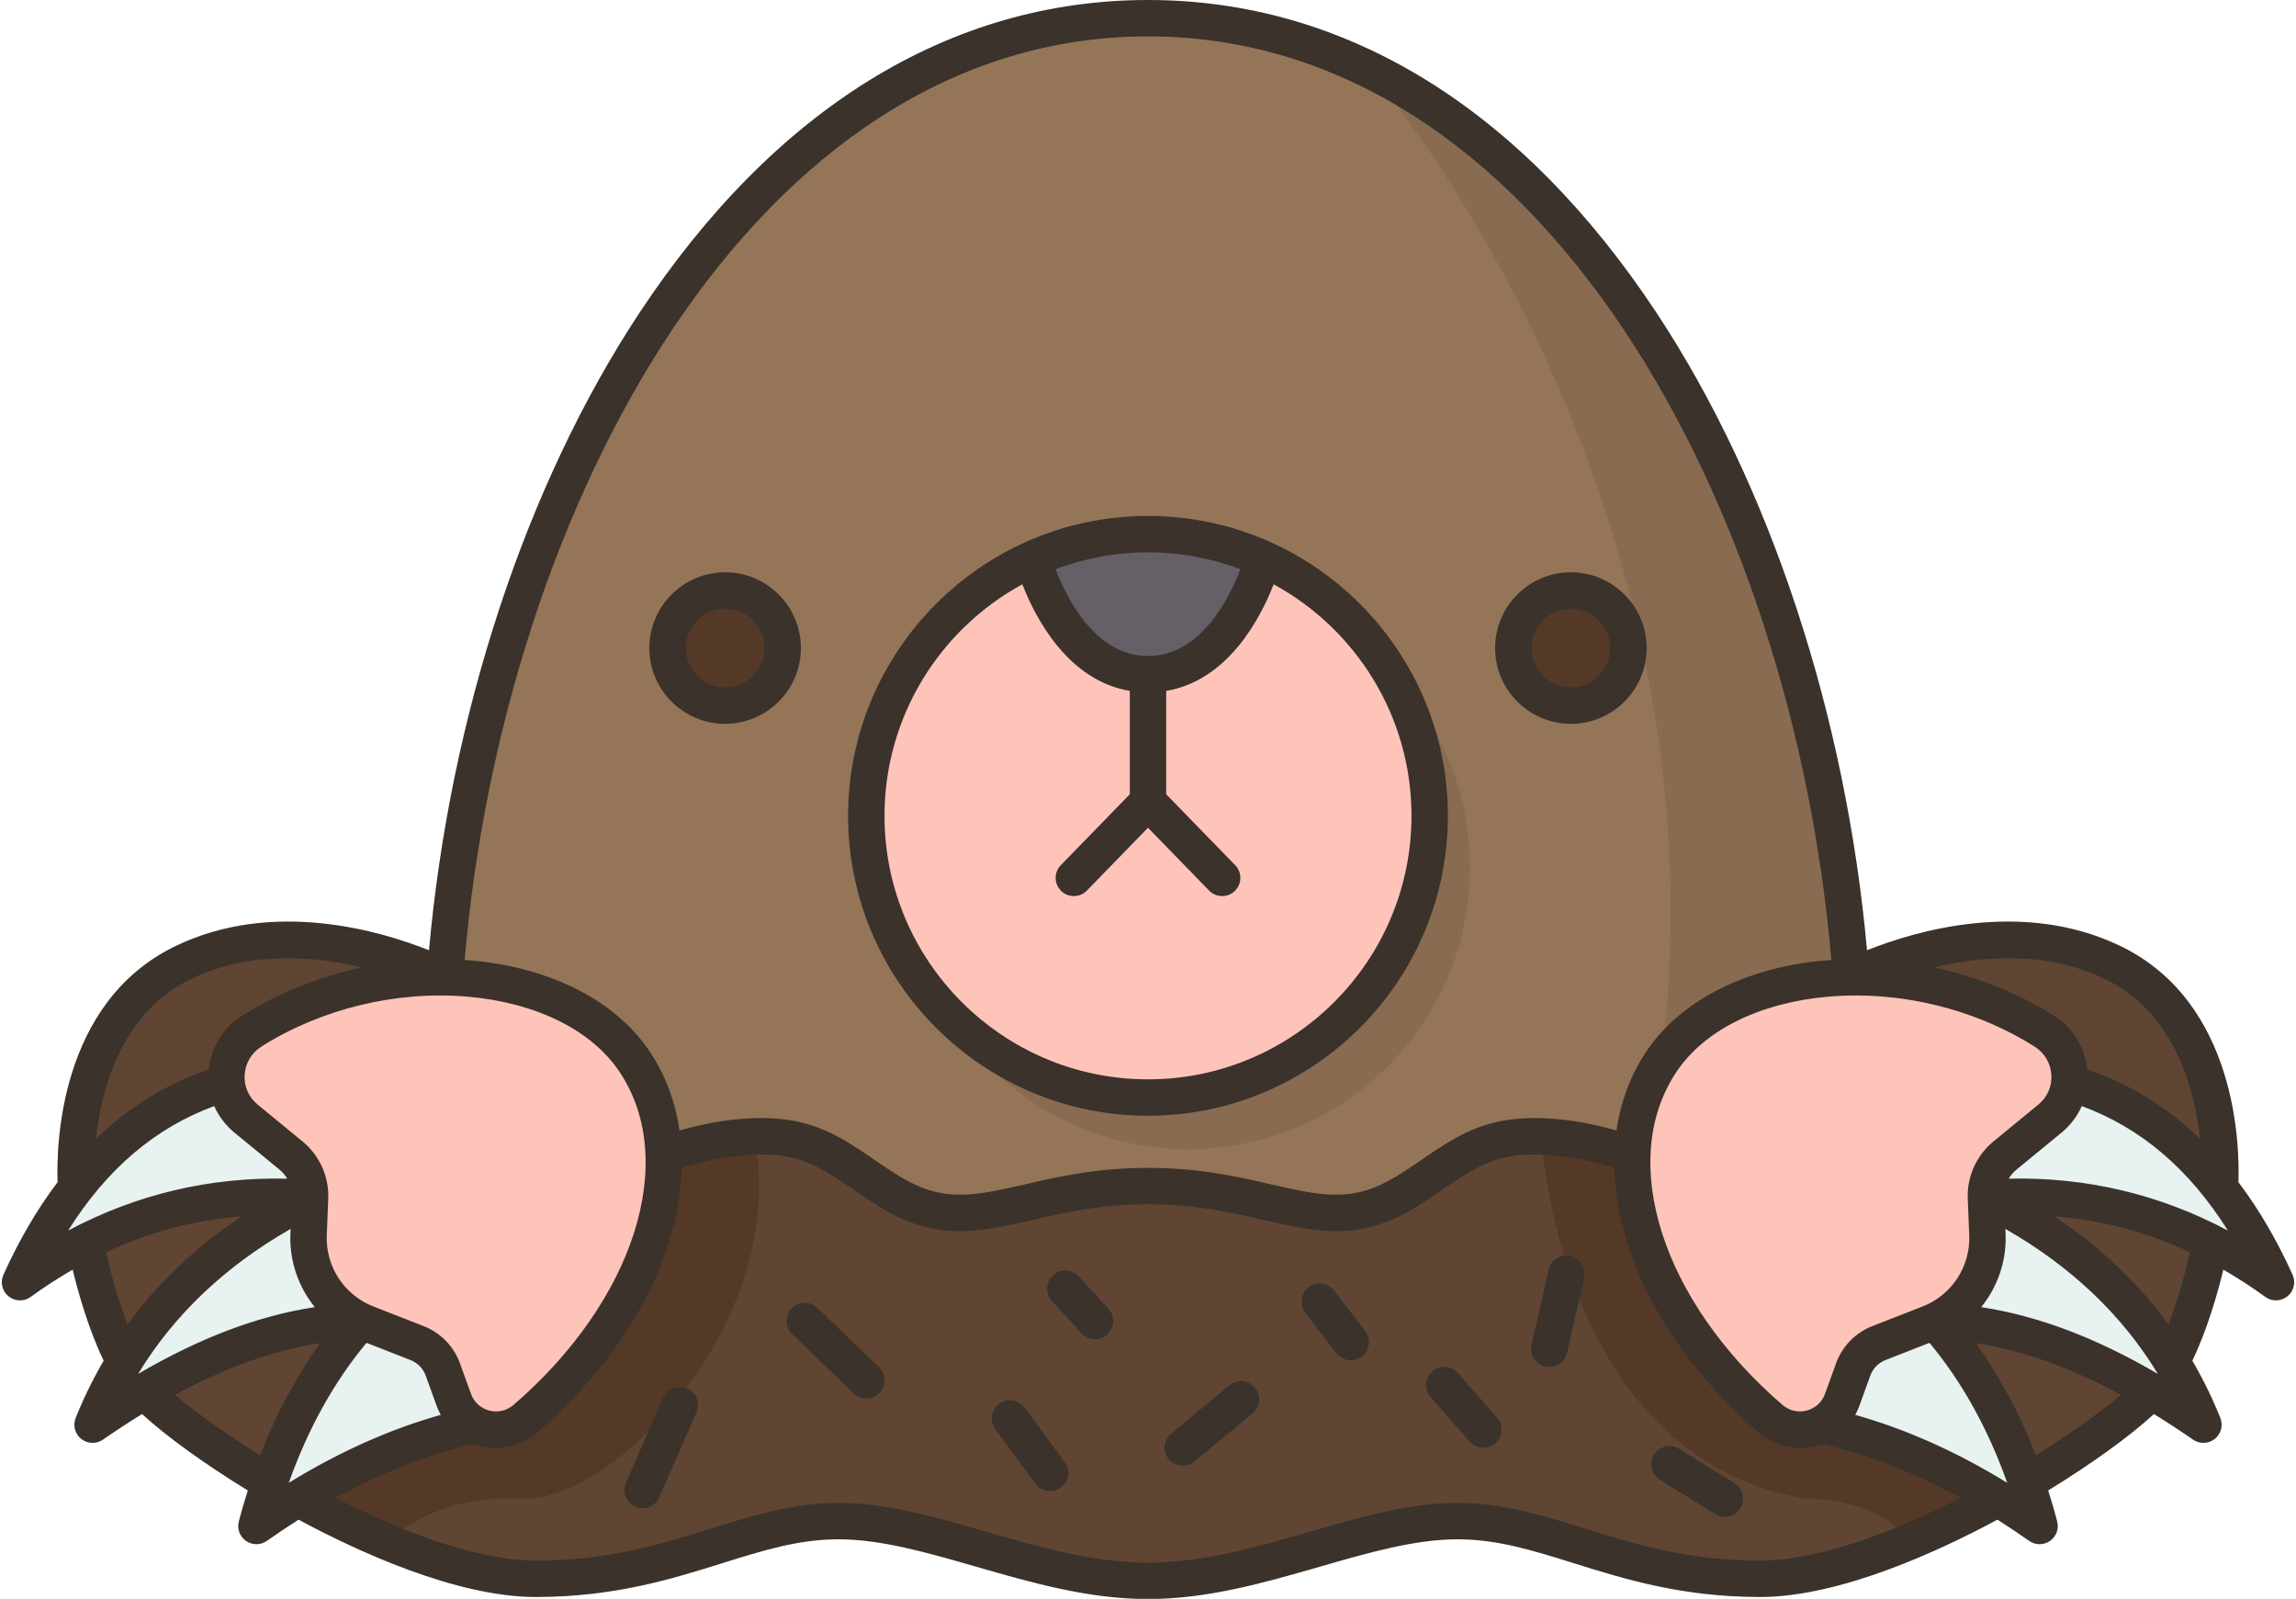 <?xml version="1.0" encoding="UTF-8"?><svg xmlns="http://www.w3.org/2000/svg" xmlns:xlink="http://www.w3.org/1999/xlink" height="351.5" preserveAspectRatio="xMidYMid meet" version="1.0" viewBox="-0.4 0.0 504.8 351.5" width="504.8" zoomAndPan="magnify"><g><g><g id="change1_1"><path d="M252,3.995c-90.79,0-147.13,108.6-154.56,210.87l48.04,38.97h0.03 c69.441,45.438,140.399,46.455,212.98,0h0.03l48.04-38.97C399.13,112.595,342.79,3.995,252,3.995z" fill="#957557"/></g><g id="change2_1"><path d="M464.06,211.585c-26.56-12.81-57.5,3.28-57.5,3.28l-48.04,38.97h-0.03c0,0-15.69-5.99-28.44-3.38 c-12.75,2.62-19.95,14.35-33.18,15.98c-12.44,1.54-23.81-5.69-44.87-5.69s-32.43,7.23-44.87,5.69 c-13.23-1.63-20.43-13.36-33.18-15.98c-12.75-2.61-28.44,3.38-28.44,3.38h-0.03l-48.04-38.97c0,0-30.94-16.09-57.5-3.28 c-26.57,12.82-23.61,49.52-23.61,49.52l2.01,11.96v0.01c0,0,2.83,15.31,8.61,26.25l0.01,0.01l4.46,6.52 c4.66,4.93,14.96,12.62,27.46,20.05l6.23,3.56c17.16,9.48,37.14,17.63,52.3,17.63c30.35,0,45.85-12.68,66.54-12.68 c20.69,0,43.85,13.14,68.05,13.14s47.36-13.14,68.05-13.14c20.69,0,36.19,12.68,66.54,12.68c15.16,0,35.14-8.15,52.3-17.63 l6.23-3.56c12.5-7.43,22.8-15.12,27.46-20.05l4.46-6.52l0.01-0.01c5.78-10.94,8.61-26.25,8.61-26.25v-0.01l2.01-11.96 C487.67,261.105,490.63,224.405,464.06,211.585z" fill="#604533"/></g><g id="change3_1"><path d="M487.67,261.105c4.7,6,8.79,12.96,12.33,20.78c-4.62-3.36-9.39-6.31-14.34-8.82 c-14.8-7.49-31.15-11.04-49.43-9.7c-0.15-3.58,1.4-7.03,4.17-9.3l9.91-8.15c2.54-2.08,3.94-4.92,4.25-7.86h0.07 C468.02,242.015,478.9,249.895,487.67,261.105z" fill="#e7f2f1"/></g><g id="change3_2"><path d="M472.58,305.855c-15.15-8.95-30.86-14.89-47.59-15.43c7.3-3.41,11.89-10.89,11.56-19.02l-0.32-8.04 c15.86,7.86,30.57,19.38,40.81,35.97c2.66,4.28,5.01,8.9,7.01,13.89C480.26,310.595,476.44,308.125,472.58,305.855z" fill="#e7f2f1"/></g><g id="change4_1"><path d="M399.77,313.245c-3.39,1.7-7.68,1.42-10.88-1.34c-19.85-17.11-31.03-39.07-30.37-58.07 c0.25-7.39,2.3-14.33,6.32-20.37c7.84-11.78,23.91-18.34,41.72-18.6c14.14-0.21,29.37,3.56,42.49,11.83 c4.08,2.57,5.96,7.06,5.51,11.36c-0.31,2.94-1.71,5.78-4.25,7.86l-9.91,8.15c-2.77,2.27-4.32,5.72-4.17,9.3l0.32,8.04 c0.33,8.13-4.26,15.61-11.56,19.02c-0.39,0.19-0.79,0.36-1.2,0.52l-11.08,4.33c-2.65,1.03-4.71,3.15-5.68,5.82l-2.42,6.71 C403.7,310.325,401.91,312.185,399.77,313.245z" fill="#fec4b9"/></g><g id="change3_3"><path d="M438.89,329.465c-12.34-7.59-25.31-13.22-39.12-16.22c2.14-1.06,3.93-2.92,4.84-5.44l2.42-6.71 c0.97-2.67,3.03-4.79,5.68-5.82l11.08-4.33c0.41-0.16,0.81-0.33,1.2-0.52c8.73,9.77,15.39,21.65,20.13,35.48 c1.07,3.1,2.04,6.3,2.91,9.59C445.02,333.365,441.98,331.355,438.89,329.465z" fill="#e7f2f1"/></g><g id="change5_1"><circle cx="344.98" cy="142.475" fill="#543927" r="12.66"/></g><g id="change4_2"><path d="M252,148.225c18.37,0,25.15-24.78,25.32-25.39c21.58,9.68,36.61,31.35,36.61,56.53 c0,34.2-27.73,61.93-61.93,61.93s-61.93-27.73-61.93-61.93c0-25.18,15.03-46.85,36.61-56.53 C226.85,123.445,233.63,148.225,252,148.225z" fill="#fec4b9"/></g><g id="change5_2"><circle cx="159.02" cy="142.475" fill="#543927" r="12.66"/></g><g id="change4_3"><path d="M104.23,313.245c-2.14-1.06-3.93-2.92-4.84-5.44l-2.42-6.71c-0.97-2.67-3.03-4.79-5.68-5.82 l-11.08-4.33c-0.41-0.16-0.81-0.33-1.2-0.52c-7.3-3.41-11.89-10.89-11.56-19.02l0.32-8.04c0.15-3.58-1.4-7.03-4.17-9.3l-9.91-8.15 c-2.54-2.08-3.94-4.92-4.25-7.86c-0.45-4.3,1.43-8.79,5.51-11.36c13.12-8.27,28.35-12.04,42.49-11.83 c17.81,0.26,33.88,6.82,41.72,18.6c4.02,6.04,6.07,12.98,6.32,20.37c0.66,19-10.52,40.96-30.37,58.07 C111.91,314.665,107.62,314.945,104.23,313.245z" fill="#fec4b9"/></g><g id="change3_4"><path d="M65.11,329.465c-3.09,1.89-6.13,3.9-9.14,6.03c0.87-3.29,1.84-6.49,2.91-9.59 c4.74-13.83,11.4-25.71,20.13-35.48c0.39,0.19,0.79,0.36,1.2,0.52l11.08,4.33c2.65,1.03,4.71,3.15,5.68,5.82l2.42,6.71 c0.91,2.52,2.7,4.38,4.84,5.44C90.42,316.245,77.45,321.875,65.11,329.465z" fill="#e7f2f1"/></g><g id="change3_5"><path d="M63.6,254.065c2.77,2.27,4.32,5.72,4.17,9.3c-18.28-1.34-34.63,2.21-49.43,9.7 c-4.95,2.51-9.72,5.46-14.34,8.82c3.54-7.82,7.63-14.78,12.33-20.78c8.77-11.21,19.65-19.09,33.04-23.05h0.07 c0.31,2.94,1.71,5.78,4.25,7.86L63.6,254.065z" fill="#e7f2f1"/></g><g id="change3_6"><path d="M31.42,305.855c-3.86,2.27-7.68,4.74-11.47,7.37c2-4.99,4.35-9.61,7.01-13.89 c10.24-16.59,24.95-28.11,40.81-35.97l-0.32,8.04c-0.33,8.13,4.26,15.61,11.56,19.02C62.28,290.965,46.57,296.905,31.42,305.855z" fill="#e7f2f1"/></g><g id="change6_1"><path d="M277.32,122.835c-0.17,0.61-6.95,25.39-25.32,25.39s-25.15-24.78-25.32-25.39 c7.73-3.47,16.3-5.4,25.32-5.4C261.02,117.435,269.59,119.365,277.32,122.835z" fill="#655f68"/></g><g id="change5_3"><path d="M145.51,253.835c0,0,9.68-3.7,20.01-4.01c7.73,41.03-31.21,80.65-51.14,79.64 c-19.92-1.01-29.66,9.54-29.66,9.54c-6.66-2.78-13.33-6.07-19.61-9.54c12.34-7.59,25.31-13.22,39.12-16.22 c3.39,1.7,7.68,1.42,10.88-1.34c19.85-17.11,31.03-39.07,30.37-58.07H145.51z" fill="#543927"/></g><g id="change5_4"><path d="M358.49,253.835h0.03c-0.66,19,10.52,40.96,30.37,58.07c3.2,2.76,7.49,3.04,10.88,1.34 c13.81,3,26.78,8.63,39.12,16.22c-6.28,3.47-12.95,6.77-19.61,9.54c-6.08-9.97-23.09-9.54-23.09-9.54 c-54.09-9.55-57.73-79.64-57.73-79.64v-0.01C348.79,250.135,358.49,253.835,358.49,253.835z" fill="#543927"/></g><g id="change7_2"><path d="M300.43,15.225c62.21,30.28,100.13,117.03,106.13,199.64c-17.81,0.26-33.88,6.82-41.72,18.6 C380.53,108.065,301.56,16.525,300.43,15.225z" fill="#896b52"/></g><g id="change7_1"><path d="M304.906,147.156c11.07,11.18,17.9,26.56,17.9,43.55c0,34.2-27.73,61.93-61.93,61.93 c-22.4,0-42.02-11.89-52.89-29.7c11.23,11.35,26.81,18.38,44.03,18.38c34.2,0,61.975-27.73,61.93-61.93 C313.93,167.592,310.646,156.546,304.906,147.156z" fill="#896b52"/></g></g><g id="change8_1"><path d="M252,245.295c36.354,0,65.931-29.576,65.931-65.931c0-36.354-29.576-65.93-65.931-65.93 s-65.931,29.576-65.931,65.93C186.07,215.719,215.646,245.295,252,245.295z M272.325,125.124 c-2.382,6.241-8.699,19.103-20.325,19.103s-17.944-12.862-20.325-19.103c6.328-2.379,13.175-3.69,20.325-3.69 S265.997,122.745,272.325,125.124z M224.371,128.459c2.867,7.365,9.975,21.131,23.629,23.433v22.726l-15.172,15.598 c-1.54,1.584-1.506,4.116,0.078,5.656c1.582,1.54,4.115,1.505,5.656-0.078L252,181.98l13.438,13.814 c0.784,0.806,1.825,1.211,2.867,1.211c1.006,0,2.012-0.377,2.789-1.133c1.584-1.54,1.618-4.072,0.078-5.656L256,174.619v-22.726 c13.655-2.302,20.762-16.068,23.629-23.433c18.035,9.828,30.301,28.961,30.301,50.905c0,31.943-25.987,57.931-57.931,57.931 s-57.931-25.987-57.931-57.931C194.07,157.42,206.335,138.287,224.371,128.459z M344.976,159.137c9.187,0,16.66-7.474,16.66-16.66 s-7.474-16.66-16.66-16.66s-16.66,7.474-16.66,16.66S335.789,159.137,344.976,159.137z M344.976,133.816 c4.775,0,8.66,3.885,8.66,8.66s-3.885,8.66-8.66,8.66s-8.66-3.885-8.66-8.66S340.2,133.816,344.976,133.816z M159.025,159.137 c9.187,0,16.66-7.474,16.66-16.66s-7.474-16.66-16.66-16.66s-16.66,7.474-16.66,16.66S149.838,159.137,159.025,159.137z M159.025,133.816c4.775,0,8.66,3.885,8.66,8.66s-3.885,8.66-8.66,8.66s-8.66-3.885-8.66-8.66S154.249,133.816,159.025,133.816z M1.474,284.989c0.733,0.599,1.629,0.899,2.526,0.899c0.824,0,1.649-0.254,2.353-0.765c3.037-2.209,6.112-4.19,9.222-5.989 c1.244,5.125,3.493,13.082,6.815,20.021c-2.336,4-4.393,8.19-6.151,12.579c-0.657,1.64-0.161,3.516,1.22,4.615 c0.728,0.58,1.609,0.872,2.493,0.872c0.795,0,1.592-0.236,2.279-0.713c2.923-2.026,5.785-3.891,8.605-5.628 c5.259,4.847,13.713,10.961,23.248,16.798c-0.705,2.216-1.364,4.479-1.977,6.79c-0.432,1.627,0.201,3.35,1.583,4.31 c0.687,0.478,1.485,0.716,2.283,0.716c0.809,0,1.617-0.245,2.309-0.733c2.328-1.645,4.647-3.191,6.96-4.661 c12.687,6.831,34.538,17,52.171,17c17.232,0,29.854-3.946,40.989-7.429c9.015-2.819,16.801-5.254,25.547-5.254 c9.375,0,19.523,2.927,30.267,6.024c12.118,3.495,24.649,7.108,37.785,7.108s25.667-3.613,37.785-7.108 c10.743-3.098,20.892-6.024,30.267-6.024c8.746,0,16.532,2.435,25.547,5.254c11.136,3.482,23.757,7.429,40.989,7.429 c17.632,0,39.484-10.169,52.171-17c2.313,1.469,4.632,3.016,6.96,4.661c0.691,0.489,1.5,0.733,2.309,0.733 c0.798,0,1.597-0.238,2.283-0.716c1.382-0.96,2.015-2.683,1.583-4.31c-0.612-2.311-1.272-4.573-1.977-6.79 c9.535-5.837,17.989-11.951,23.248-16.798c2.82,1.737,5.682,3.602,8.605,5.628c0.688,0.477,1.484,0.713,2.279,0.713 c0.884,0,1.766-0.292,2.493-0.872c1.381-1.1,1.877-2.976,1.22-4.615c-1.758-4.389-3.815-8.58-6.151-12.579 c3.322-6.939,5.571-14.896,6.815-20.021c3.11,1.799,6.185,3.781,9.221,5.989c0.703,0.511,1.528,0.765,2.353,0.765 c0.897,0,1.793-0.301,2.526-0.899c1.408-1.146,1.866-3.098,1.117-4.752c-3.475-7.668-7.449-14.453-11.906-20.345 c0.276-7.473-0.118-39.447-25.935-51.905c-21.576-10.411-45.305-3.246-55.72,0.93c-4.639-51.624-21.343-102.379-46.205-140.039 C334.13,23.818,295.444,0,252,0s-82.13,23.818-111.878,68.879c-24.862,37.66-41.566,88.415-46.205,140.039 c-10.415-4.176-34.144-11.339-55.72-0.93c-25.817,12.458-26.211,44.432-25.935,51.905c-4.457,5.893-8.431,12.677-11.906,20.345 C-0.392,281.892,0.066,283.843,1.474,284.989z M46.701,243.171c0.982,2.226,2.485,4.224,4.452,5.84l9.912,8.143 c0.68,0.559,1.247,1.232,1.685,1.979c-17.036-0.391-33.172,3.429-48.181,11.415C23.105,256.977,33.72,247.958,46.701,243.171z M102.552,219.13c15.041,1.344,27.172,7.377,33.282,16.554c13.015,19.546,3.203,50.326-23.332,73.188 c-1.491,1.285-3.438,1.735-5.336,1.238c-1.887-0.495-3.349-1.83-4.012-3.664l-2.424-6.705c-1.354-3.753-4.265-6.739-7.982-8.192 l-11.082-4.332c-6.395-2.499-10.503-8.787-10.224-15.647l0.327-8.043c0.195-4.809-1.909-9.502-5.627-12.555l-9.911-8.142 c-1.966-1.615-3.002-3.996-2.844-6.533c0.16-2.568,1.507-4.833,3.694-6.213C70.329,221.725,86.906,217.74,102.552,219.13z M29.966,302.06c7.843-12.946,19.068-23.62,33.526-31.881l-0.043,1.064c-0.243,5.99,1.76,11.679,5.361,16.131 C56.277,289.301,43.579,294.092,29.966,302.06z M22.9,275.308c9.53-4.454,19.447-7.077,29.88-7.911 c-10.054,6.69-18.444,14.63-25.132,23.759C25.295,285.12,23.708,278.867,22.9,275.308z M38.125,306.652 c11.142-6.05,21.602-9.771,31.862-11.359c-5.234,7.257-9.637,15.504-13.182,24.668C49.409,315.352,42.733,310.586,38.125,306.652z M80.185,295.226l9.651,3.773c1.57,0.613,2.799,1.874,3.371,3.459l2.424,6.706c0.239,0.661,0.541,1.288,0.872,1.896 c-11.249,3.179-22.295,8.113-33.418,14.945C67.333,314.052,73.072,303.756,80.185,295.226z M386.588,343.101 c-16.011,0-27.495-3.591-38.602-7.064c-9.239-2.889-17.967-5.618-27.935-5.618c-10.505,0-21.181,3.078-32.483,6.338 c-11.584,3.341-23.563,6.795-35.568,6.795s-23.984-3.454-35.568-6.795c-11.303-3.26-21.979-6.338-32.483-6.338 c-9.968,0-18.695,2.729-27.935,5.618c-11.106,3.474-22.591,7.064-38.602,7.064c-11.156,0-26.641-4.874-44.089-13.797 c10.158-5.591,20.261-9.507,30.552-11.871c0.415,0.152,0.831,0.302,1.263,0.415c1.162,0.305,2.344,0.454,3.518,0.454 c3.29,0,6.517-1.171,9.069-3.37c20.014-17.244,31.246-38.89,31.733-58.199c4.7-1.453,15.102-4.111,23.691-2.353 c5.273,1.08,9.619,4.068,14.22,7.231c5.59,3.844,11.37,7.819,19.272,8.795c1.384,0.171,2.741,0.248,4.089,0.248 c5.244-0.001,10.313-1.164,15.996-2.471c7.006-1.608,14.946-3.433,25.274-3.433s18.269,1.824,25.274,3.433 c7.145,1.643,13.318,3.059,20.085,2.223c7.902-0.976,13.683-4.951,19.272-8.795c4.601-3.163,8.946-6.151,14.22-7.231 c8.59-1.763,18.991,0.898,23.691,2.352c0.487,19.31,11.719,40.956,31.733,58.2c2.553,2.199,5.779,3.37,9.069,3.37 c1.174,0,2.355-0.149,3.518-0.454c0.432-0.113,0.849-0.263,1.263-0.415c10.29,2.364,20.394,6.28,30.552,11.871 C413.229,338.227,397.744,343.101,386.588,343.101z M407.651,218.856c13.742,0,27.76,3.966,39.268,11.227 c2.188,1.38,3.534,3.645,3.694,6.213c0.158,2.537-0.878,4.918-2.844,6.533l-9.91,8.141c-3.719,3.054-5.823,7.747-5.628,12.556 l0.327,8.044c0.279,6.859-3.829,13.147-10.224,15.646l-11.082,4.332c-3.718,1.453-6.628,4.439-7.982,8.191l-2.424,6.706 c-0.663,1.834-2.125,3.169-4.012,3.664c-1.899,0.498-3.845,0.047-5.336-1.238c-26.535-22.861-36.347-53.642-23.332-73.188 c6.11-9.177,18.241-15.21,33.282-16.554C403.503,218.947,405.573,218.856,407.651,218.856z M457.299,243.171 c12.981,4.787,23.597,13.805,32.132,27.376c-15.009-7.987-31.149-11.807-48.18-11.416c0.438-0.746,1.005-1.42,1.685-1.979 l9.911-8.142C454.814,247.395,456.318,245.397,457.299,243.171z M474.034,302.06c-13.613-7.968-26.311-12.758-38.844-14.686 c3.601-4.452,5.604-10.14,5.361-16.13l-0.043-1.065C454.966,278.44,466.191,289.114,474.034,302.06z M407.498,311.06 c0.331-0.608,0.633-1.234,0.872-1.896l2.424-6.707c0.572-1.584,1.801-2.845,3.371-3.458l9.651-3.773 c7.113,8.53,12.852,18.826,17.1,30.779C429.792,319.172,418.747,314.239,407.498,311.06z M447.195,319.961 c-3.545-9.164-7.948-17.411-13.182-24.668c10.26,1.588,20.72,5.31,31.862,11.359C461.268,310.586,454.591,315.352,447.195,319.961z M476.354,291.157c-6.69-9.132-15.082-17.074-25.14-23.766c10.433,0.833,20.354,3.459,29.887,7.916 C480.296,278.865,478.711,285.115,476.354,291.157z M462.326,215.192c15.356,7.41,19.787,24.173,20.998,35.181 c-7.281-6.998-15.572-12.08-24.809-15.248c-0.508-4.882-3.135-9.162-7.328-11.807c-7.976-5.033-17.041-8.624-26.436-10.622 C435.345,210.175,449.502,209.005,462.326,215.192z M252,8c86.831,0,141.765,103.851,150.241,203.061 c-0.501,0.035-1.005,0.057-1.504,0.101c-17.469,1.56-31.768,8.882-39.229,20.088c-3.47,5.21-5.601,11.055-6.498,17.271 c-5.988-1.692-16.449-3.885-25.764-1.98c-6.863,1.406-12.092,5.001-17.147,8.478c-5.019,3.451-9.759,6.711-15.72,7.447 c-5.372,0.664-10.643-0.547-17.313-2.08c-7.42-1.704-15.83-3.636-27.065-3.636s-19.646,1.932-27.065,3.636 c-6.671,1.533-11.94,2.741-17.313,2.08c-5.961-0.736-10.701-3.996-15.72-7.447c-5.056-3.477-10.284-7.071-17.147-8.478 c-9.313-1.908-19.775,0.286-25.764,1.979c-0.897-6.215-3.028-12.06-6.498-17.27c-7.461-11.206-21.76-18.528-39.229-20.088 c-0.5-0.045-1.003-0.067-1.504-0.102C110.236,111.851,165.17,8,252,8z M41.674,215.192c12.82-6.187,26.976-5.019,37.568-2.498 c-9.392,1.999-18.455,5.592-26.429,10.623c-4.192,2.646-6.82,6.925-7.328,11.807c-9.237,3.168-17.528,8.25-24.809,15.248 C21.887,239.365,26.318,222.602,41.674,215.192z M192.845,300.575c1.591,1.533,1.638,4.065,0.105,5.656 c-0.785,0.814-1.833,1.225-2.881,1.225c-0.999,0-1.999-0.372-2.775-1.119l-13.527-13.033c-1.591-1.533-1.638-4.065-0.105-5.656 c1.533-1.592,4.064-1.637,5.656-0.105L192.845,300.575z M152.717,310.518l-8.184,18.676c-0.658,1.501-2.126,2.396-3.666,2.396 c-0.536,0-1.081-0.108-1.604-0.337c-2.023-0.887-2.945-3.246-2.059-5.27l8.184-18.676c0.888-2.023,3.247-2.942,5.27-2.059 C152.682,306.135,153.604,308.494,152.717,310.518z M233.691,321.438c1.311,1.778,0.932,4.283-0.847,5.593 c-0.715,0.526-1.546,0.78-2.37,0.78c-1.228,0-2.438-0.563-3.223-1.627l-8.813-11.961c-1.311-1.778-0.932-4.283,0.847-5.593 c1.78-1.31,4.282-0.932,5.593,0.847L233.691,321.438z M243.284,287.723c1.491,1.631,1.379,4.16-0.251,5.651 c-0.768,0.702-1.735,1.049-2.699,1.049c-1.083,0-2.163-0.438-2.952-1.3l-6.505-7.111c-1.491-1.631-1.379-4.16,0.251-5.651 s4.16-1.379,5.651,0.251L243.284,287.723z M275.543,305.08c1.409,1.701,1.172,4.223-0.53,5.632l-12.823,10.619 c-0.746,0.618-1.649,0.919-2.549,0.919c-1.15,0-2.292-0.493-3.083-1.449c-1.409-1.701-1.172-4.223,0.53-5.632l12.823-10.619 C271.612,303.142,274.134,303.377,275.543,305.08z M328.744,311.666c1.457,1.659,1.293,4.187-0.367,5.645 c-0.759,0.667-1.7,0.994-2.637,0.994c-1.111,0-2.217-0.46-3.008-1.361l-8.604-9.799c-1.457-1.659-1.293-4.187,0.367-5.645 c1.659-1.459,4.187-1.294,5.645,0.367L328.744,311.666z M347.895,280.923l-3.777,16.522c-0.424,1.854-2.072,3.109-3.896,3.109 c-0.296,0-0.596-0.033-0.896-0.102c-2.153-0.492-3.5-2.638-3.008-4.791l3.777-16.522c0.492-2.154,2.644-3.496,4.791-3.008 C347.04,276.624,348.387,278.77,347.895,280.923z M382.228,331.575c-0.757,1.222-2.064,1.894-3.403,1.894 c-0.719,0-1.447-0.194-2.104-0.602l-12.171-7.545c-1.878-1.164-2.456-3.629-1.292-5.507c1.163-1.878,3.628-2.458,5.507-1.292 l12.171,7.545C382.814,327.232,383.392,329.697,382.228,331.575z M299.724,292.609c1.346,1.752,1.017,4.263-0.734,5.609 c-0.727,0.558-1.584,0.828-2.435,0.828c-1.2,0-2.387-0.537-3.175-1.563l-6.796-8.844c-1.346-1.752-1.017-4.263,0.734-5.609 c1.752-1.345,4.263-1.018,5.609,0.734L299.724,292.609z" fill="#3a322b"/></g></g></svg>